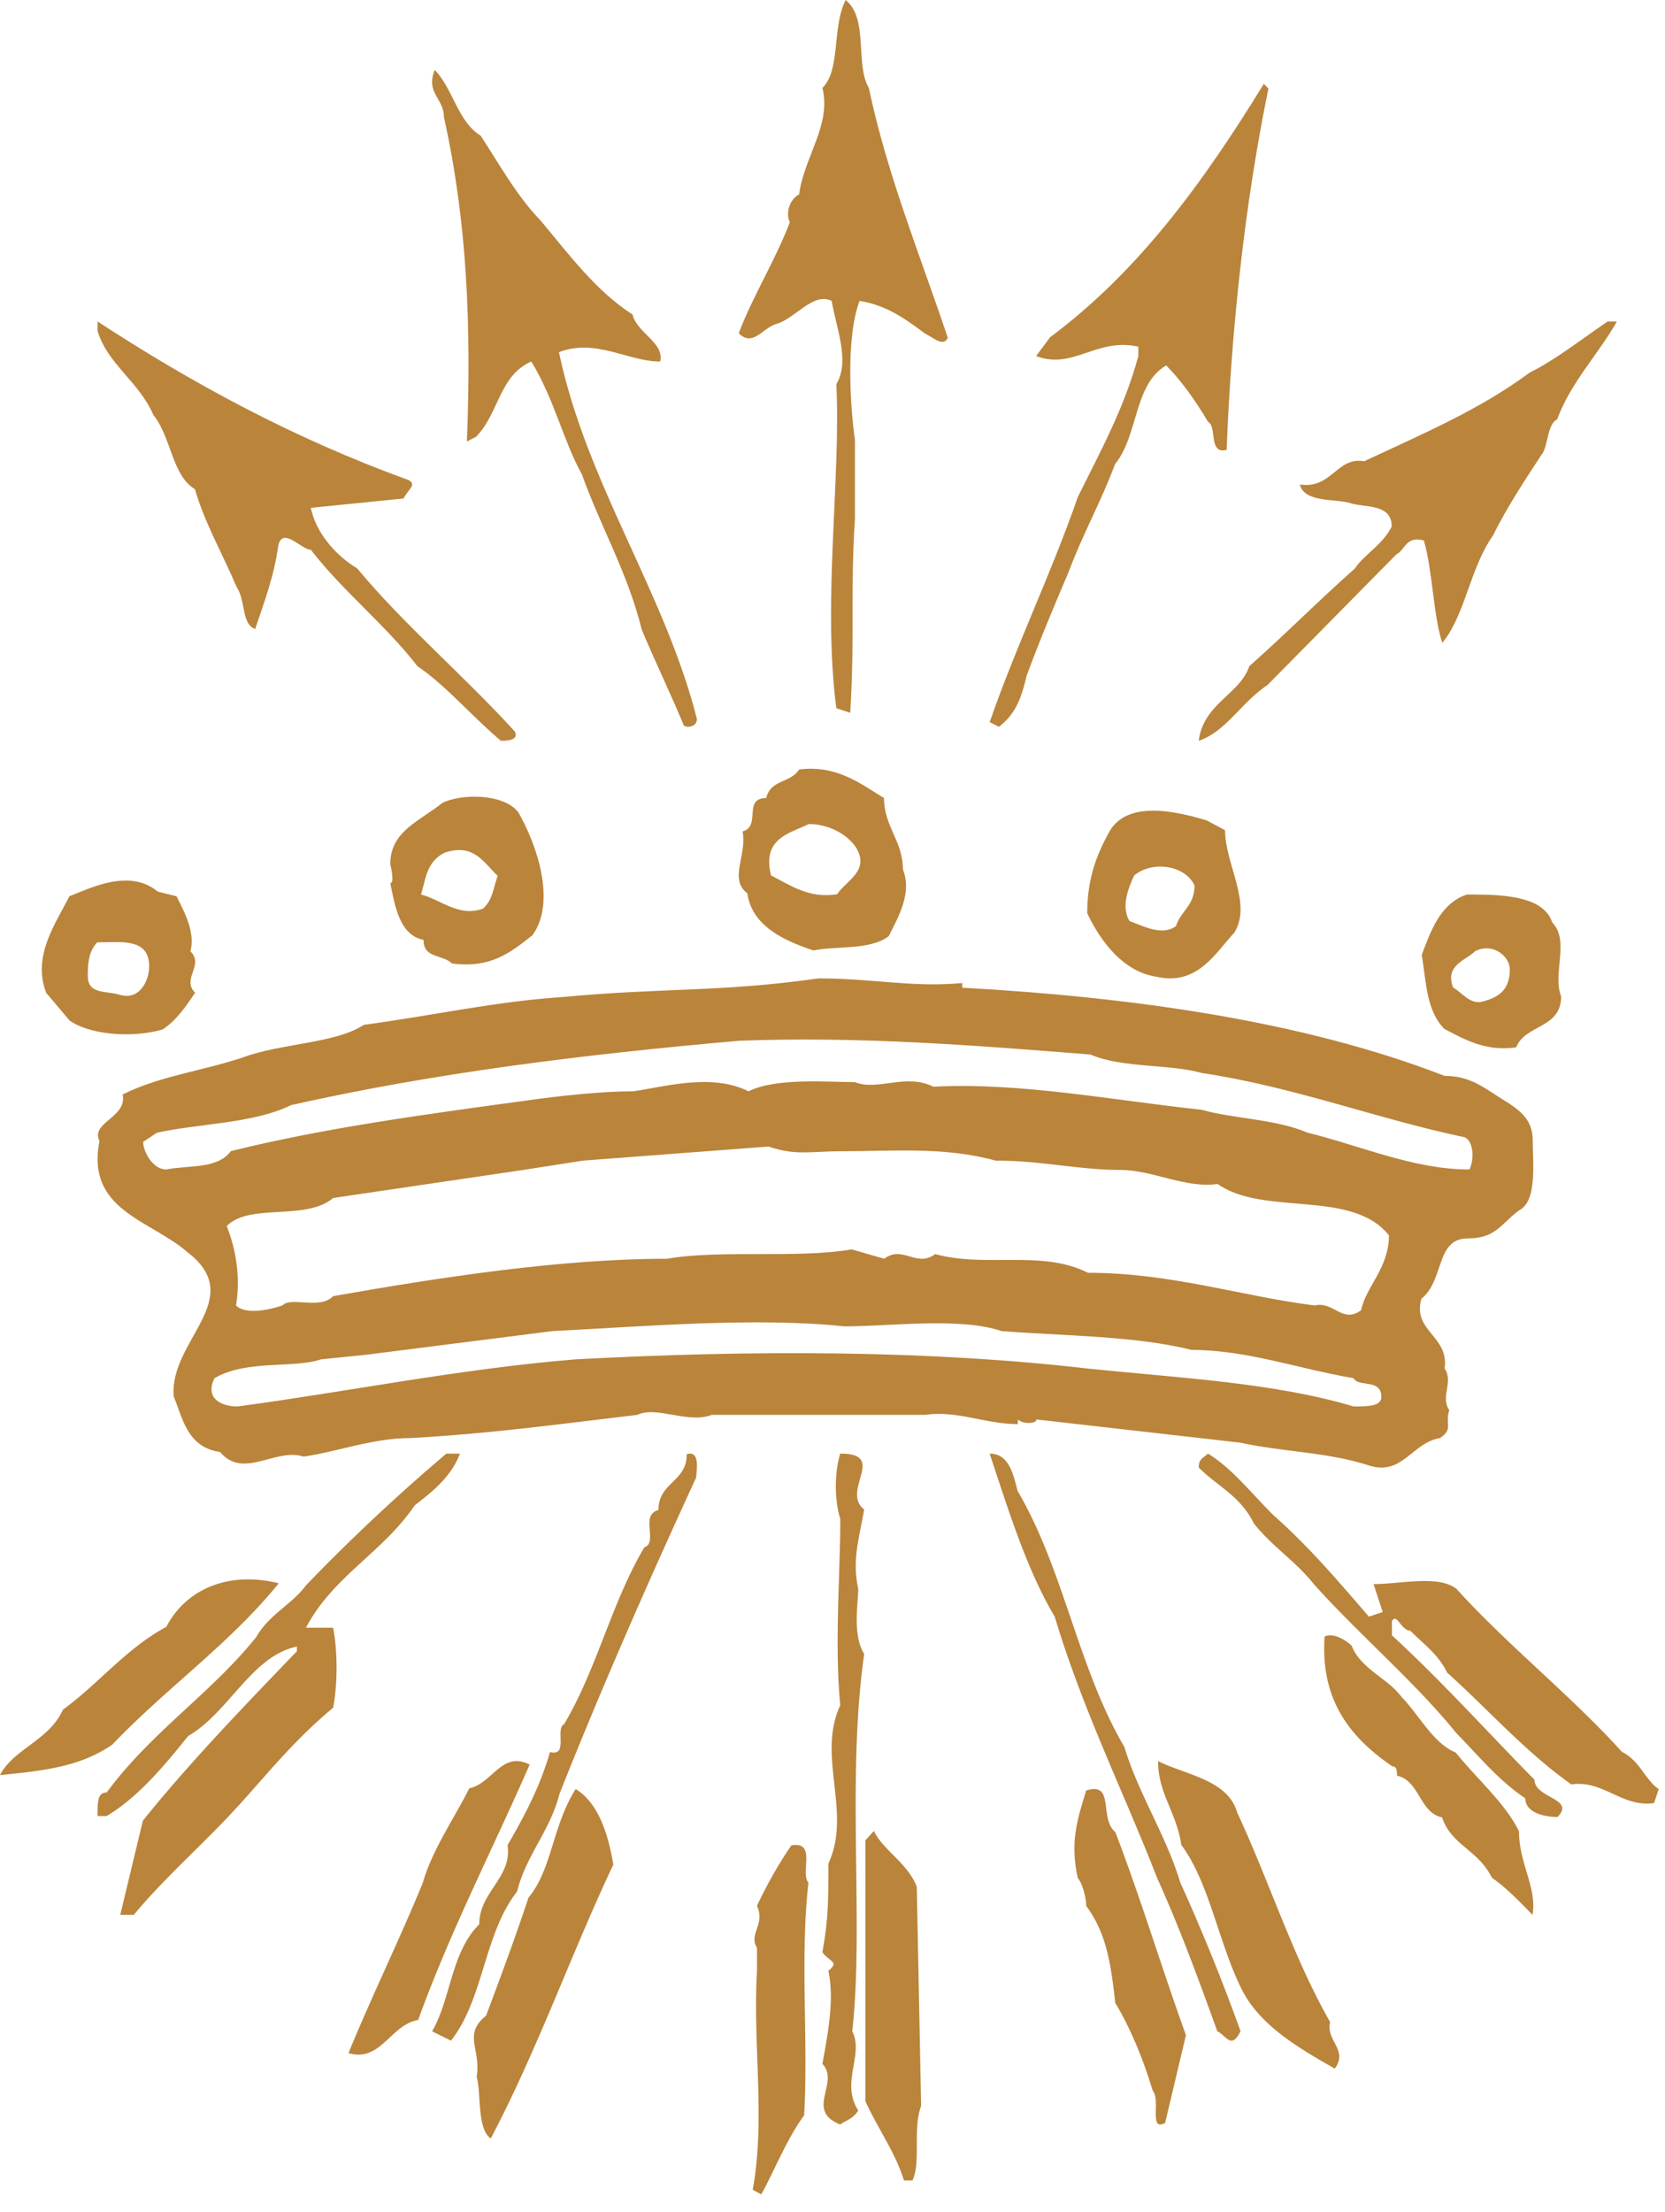 <svg xmlns="http://www.w3.org/2000/svg" width="64" height="85"><g fill="#BA843B" fill-rule="evenodd"><path d="M33.397 3.38c.715 3.379 1.965 6.402 3.036 9.603-.178.356-.536 0-.893-.178-.715-.533-1.428-1.067-2.5-1.245-.536 1.423-.357 4.09-.178 5.335v3.024c-.18 2.845 0 4.447-.18 7.47l-.535-.178c-.535-4.09.18-8.892 0-12.45.536-.889 0-2.133-.178-3.2-.715-.357-1.429.71-2.143.889-.536.178-.894.889-1.43.355.536-1.423 1.43-2.845 1.965-4.269-.178-.355 0-.888.357-1.066.179-1.423 1.25-2.668.894-4.09.714-.712.357-2.313.892-3.38.893.711.358 2.49.893 3.38m-14.92 1.835c.707 1.085 1.415 2.35 2.299 3.254 1.061 1.265 2.123 2.71 3.537 3.615.177.722 1.238 1.084 1.062 1.807-1.239 0-2.476-.904-3.89-.36 1.06 5.059 4.066 9.215 5.304 14.096 0 .36-.531.36-.531.181-.53-1.266-1.06-2.35-1.59-3.615-.532-2.17-1.592-3.977-2.3-5.964-.708-1.266-1.06-2.892-1.945-4.338-1.239.542-1.239 1.988-2.123 2.891l-.353.181c.176-4.518 0-8.494-.884-12.47 0-.723-.709-.904-.354-1.808.707.724.884 1.989 1.768 2.53m30.279-1.812c-.892 4.328-1.427 9.196-1.606 13.884-.715.18-.358-.902-.715-1.081-.536-.903-1.071-1.624-1.608-2.165-1.25.721-1.07 2.704-1.964 3.786-.536 1.442-1.25 2.705-1.786 4.147-.537 1.263-1.072 2.526-1.608 3.968-.178.721-.357 1.442-1.072 1.984l-.356-.18c1.07-3.065 2.322-5.591 3.392-8.656.894-1.803 1.787-3.426 2.323-5.409v-.361c-1.608-.361-2.501.902-3.929.361l.536-.722c3.393-2.525 5.893-5.95 8.216-9.737l.177.18zM15.69 18.439c.357.179 0 .358-.179.715l-3.563.359c.178.894.89 1.79 1.782 2.327 1.781 2.148 4.099 4.117 6.058 6.265.179.358-.357.358-.534.358-1.07-.895-2.139-2.149-3.207-2.864-1.248-1.611-2.852-2.864-4.099-4.475-.357 0-1.07-.895-1.248-.18-.177 1.253-.534 2.148-.89 3.223-.535-.18-.356-1.075-.713-1.611-.534-1.253-1.247-2.506-1.604-3.759-.891-.538-.891-1.97-1.604-2.865-.535-1.252-1.782-1.969-2.139-3.222v-.358c3.565 2.328 7.485 4.476 11.94 6.087m46.461-6.087c-.706 1.252-1.765 2.327-2.297 3.759-.353.179-.353.895-.53 1.253-.706 1.075-1.412 2.148-1.942 3.222-.883 1.253-1.059 3.043-1.943 4.117-.354-1.074-.354-2.685-.707-3.938-.706-.179-.706.358-1.059.537l-4.946 5.012c-1.06.716-1.59 1.79-2.65 2.15.177-1.434 1.59-1.791 1.943-2.865 1.414-1.253 2.65-2.507 4.063-3.76.353-.537 1.06-.895 1.413-1.611 0-.895-1.06-.716-1.59-.895-.53-.179-1.766 0-1.943-.715 1.236.178 1.413-1.076 2.473-.896 2.296-1.074 4.417-1.969 6.359-3.402 1.059-.536 1.943-1.252 3.002-1.968h.354zM19.924 31.213c.729 1.27 1.458 3.448.546 4.718-.911.727-1.64 1.271-3.098 1.09-.365-.363-1.093-.182-1.093-.908-.913-.182-1.094-1.271-1.277-2.178.183 0 0-.726 0-.726 0-1.27 1.094-1.633 2.005-2.36.729-.362 2.37-.362 2.917.364zm-.796 2.441c-.554-.538-.922-1.253-2.026-.896-.738.358-.738 1.074-.921 1.612.735.178 1.473.894 2.393.537.37-.359.37-.716.554-1.253zm14.852-2.99c0 1.098.727 1.647.727 2.745.362.914-.182 1.83-.545 2.561-.724.549-1.992.366-2.9.549-1.086-.367-2.356-.915-2.536-2.196-.725-.549 0-1.463-.182-2.379.725-.182 0-1.28.906-1.28.181-.732.907-.548 1.269-1.098 1.45-.183 2.356.55 3.262 1.098zm-2.891.998c-.726.36-1.814.539-1.451 1.977.725.36 1.45.9 2.54.72.361-.54 1.27-.9.725-1.798-.364-.539-1.089-.899-1.814-.899zm15.294-.139l.706.376c0 1.313 1.059 2.814.354 3.94-.708.75-1.413 2.063-3.003 1.688-1.237-.187-2.12-1.313-2.649-2.44 0-1.313.353-2.25.883-3.188.707-1.126 2.473-.75 3.709-.376zm-.466 2.503c-.358-.779-1.606-.974-2.32-.39-.18.39-.537 1.17-.18 1.754.537.195 1.25.585 1.786.195.178-.584.714-.78.714-1.559zm-39.848.234l.716.177c.358.706.715 1.412.537 2.12.537.529-.358 1.058.178 1.587-.357.53-.715 1.06-1.252 1.414-1.254.352-2.864.176-3.58-.354l-.895-1.06c-.537-1.412.358-2.647.895-3.707.895-.354 2.326-1.06 3.4-.177zm-.336 2.87c0-1.106-1.087-.922-1.994-.922-.364.37-.364.922-.364 1.291 0 .736.726.553 1.27.736.726.185 1.088-.552 1.088-1.105zm53.929-1.691c.691.711 0 1.956.346 2.846 0 1.246-1.382 1.068-1.729 1.958-1.21.178-2.073-.356-2.765-.712-.69-.712-.69-1.78-.864-2.846.345-.89.691-1.958 1.728-2.314h.326c1.174.008 2.643.092 2.958 1.068zm-1.628 1.81c0-.523-.67-1.047-1.34-.698-.335.35-1.174.524-.838 1.396.335.175.671.698 1.173.524.67-.174 1.005-.524 1.005-1.222zm-26.574.344c2.14 0 3.566.357 5.526.179v.178c6.419.357 13.015 1.248 18.543 3.389 1.069 0 1.603.536 2.495 1.07.534.358.893.714.893 1.429 0 .89.178 2.319-.536 2.675-.713.536-.892 1.07-1.96 1.07-1.25 0-.892 1.606-1.785 2.32-.356 1.248 1.071 1.426.893 2.676.356.535-.179 1.07.178 1.605-.178.535.178.714-.357 1.071-1.07.178-1.427 1.427-2.674 1.07-1.604-.535-3.388-.535-4.991-.892l-7.846-.893c0 .18-.535.18-.713 0v.18c-1.248 0-2.318-.536-3.566-.357h-8.2c-.892.356-2.14-.356-2.854 0-3.03.356-5.527.713-8.736.892-1.427 0-2.853.535-4.1.713-1.07-.357-2.32.893-3.21-.178-1.248-.179-1.427-1.25-1.783-2.14-.178-2.142 2.854-3.748.535-5.532-1.426-1.248-3.922-1.605-3.388-4.28-.356-.715 1.07-.893.892-1.785 1.426-.714 3.031-.892 4.635-1.428 1.427-.534 3.566-.534 4.636-1.248 2.674-.357 4.992-.892 7.667-1.07 3.743-.357 6.061-.178 9.806-.714zm.99 13.37c-3.381-.36-7.653 0-11.213.182l-7.12.904-1.78.182c-1.068.36-2.847 0-4.093.723-.357.723.177 1.086.89 1.086 4.094-.543 8.543-1.448 12.993-1.81 6.764-.362 13.528-.362 19.757.362 3.56.362 7.12.543 10.145 1.448.534 0 1.068 0 1.068-.363 0-.723-.89-.36-1.068-.723-2.136-.362-4.093-1.086-6.23-1.086-2.135-.542-4.982-.542-7.297-.723-1.602-.543-4.272-.181-6.052-.181zm-2.912-6.909l-7.119.54-2.313.36-7.297 1.076c-1.068.898-3.204.179-4.095 1.078.358.897.535 1.975.358 3.053.355.36 1.245.18 1.779 0 .356-.36 1.423.18 1.958-.36 4.093-.718 8.72-1.435 12.814-1.435 2.136-.36 4.983 0 7.12-.36l1.245.36c.712-.54 1.247.359 1.957-.18 1.959.539 4.094-.18 5.875.719 3.203 0 5.872.897 8.72 1.256.712-.18 1.068.719 1.78.18.179-.898 1.069-1.616 1.069-2.874-1.425-1.796-4.806-.718-6.587-1.975-1.245.179-2.49-.539-3.737-.539-1.602 0-3.026-.36-4.805-.36-1.958-.539-3.915-.359-5.874-.359-1.245 0-1.78.18-2.848-.18zm12.38-3.535c-4.441-.353-8.882-.706-13.5-.53-6.04.53-11.725 1.236-17.231 2.473-1.421.707-3.553.707-5.152 1.06l-.533.353c0 .353.356 1.06.889 1.06.888-.177 1.953 0 2.487-.707 3.553-.882 7.46-1.412 11.368-1.943 1.244-.176 2.843-.353 4.087-.353 1.242-.177 3.018-.707 4.44 0 1.065-.53 3.02-.353 4.085-.353.888.353 1.954-.354 3.02.176 3.375-.176 6.928.53 10.303.884 1.243.353 2.843.353 4.085.883 2.132.53 4.085 1.413 6.218 1.413.177-.354.177-1.06-.177-1.236-3.375-.707-6.574-1.944-10.126-2.474-1.244-.352-3.02-.175-4.263-.706z"/><path d="M17.68 55.852c-.348.905-1.043 1.447-1.74 1.989-1.219 1.808-3.135 2.714-4.18 4.702h1.045c.175.905.175 2.17 0 3.074-1.741 1.448-2.785 2.894-4.178 4.34-1.22 1.266-2.438 2.352-3.483 3.618h-.522l.87-3.618c1.741-2.17 3.83-4.34 5.92-6.51v-.18c-1.74.36-2.612 2.531-4.179 3.436-.87 1.085-1.914 2.35-3.134 3.075H3.75c0-.544 0-.905.35-.905 1.74-2.352 4.004-3.798 5.746-5.968.522-.904 1.392-1.266 1.914-1.99a72.701 72.701 0 015.399-5.063h.522zm31.227 2.328c1.414 1.253 2.475 2.506 3.712 3.937l.531-.178-.354-1.074c1.06 0 2.476-.358 3.183.179 1.944 2.148 4.42 4.117 6.364 6.265.708.359.885 1.074 1.415 1.433l-.177.537c-1.238.179-1.945-.896-3.182-.716-1.768-1.254-3.182-2.865-4.773-4.297-.354-.717-.886-1.074-1.416-1.61-.354 0-.53-.717-.707-.36v.538c1.946 1.79 3.714 3.76 5.482 5.55 0 .715 1.591.715.884 1.431-.531 0-1.238-.178-1.238-.716-1.061-.716-1.768-1.61-2.652-2.506-1.592-1.97-3.713-3.759-5.48-5.728-.71-.895-1.592-1.432-2.3-2.327-.53-1.075-1.414-1.433-2.121-2.15 0-.356.177-.356.353-.536.885.537 1.592 1.432 2.476 2.327M26.76 56.77c-1.812 3.934-3.624 8.047-5.256 12.16-.363 1.43-1.269 2.325-1.632 3.756-1.27 1.608-1.27 4.113-2.537 5.722l-.726-.358c.726-1.251.726-3.04 1.813-4.113 0-1.251 1.27-1.788 1.088-3.04.725-1.252 1.27-2.324 1.631-3.577.725.18.182-.894.544-1.073 1.27-2.145 1.813-4.649 3.082-6.794.543-.18-.182-1.253.543-1.432 0-1.072 1.088-1.072 1.088-2.145.544-.18.362.715.362.894M33.219 58c-.23 1.254-.46 1.97-.23 3.043 0 .538-.23 1.79.23 2.506-.69 4.834 0 10.383-.46 14.5.46.895-.46 1.97.23 3.043-.23.359-.46.359-.69.538-1.376-.538 0-1.61-.688-2.328.23-1.252.46-2.505.23-3.58.458-.358 0-.358-.23-.716.23-1.253.23-1.969.23-3.402.918-1.968-.458-4.116.458-6.085-.228-2.327 0-5.013 0-7.16-.228-.718-.228-1.79 0-2.507 1.838 0 0 1.432.92 2.148m5.894-.716c1.786 3.042 2.32 6.801 4.108 9.844.535 1.789 1.606 3.4 2.141 5.19a77.352 77.352 0 012.323 5.728c-.357.716-.535.18-.894 0-.714-1.97-1.429-3.937-2.322-5.908-1.248-3.221-2.856-6.442-3.927-10.022-1.072-1.79-1.787-4.116-2.501-6.264.714 0 .893.715 1.072 1.432m-28.397 3.549c-1.9 2.345-4.322 4.02-6.396 6.198-1.209.838-2.592 1.005-4.32 1.173.518-1.005 1.9-1.34 2.419-2.513 1.383-1.005 2.42-2.345 3.975-3.183.692-1.34 2.248-2.177 4.322-1.675m47.672 9.533c0 1.248.694 2.14.52 3.209-.52-.535-1.042-1.07-1.563-1.427-.521-1.07-1.564-1.248-1.912-2.316-.869-.178-.869-1.426-1.736-1.604 0-.178 0-.357-.174-.357-1.565-1.068-2.78-2.495-2.607-4.988.347-.179.869.177 1.042.355.348.891 1.39 1.248 1.912 1.96.694.714 1.216 1.783 2.084 2.139.87 1.07 1.912 1.96 2.434 3.029m-10.835-.729c1.25 2.685 2.144 5.549 3.574 8.055-.178.716.715 1.074.179 1.79-1.25-.716-2.86-1.611-3.575-3.043-.894-1.791-1.25-4.117-2.323-5.55-.18-1.252-.894-1.968-.894-3.222 1.073.537 2.681.716 3.04 1.97M20.36 67.802c-1.429 3.27-3.036 6.36-4.287 9.812-1.07.182-1.429 1.636-2.678 1.273.892-2.181 1.964-4.361 2.857-6.543.358-1.271 1.25-2.544 1.786-3.633.893-.182 1.25-1.454 2.322-.91m3.215 3.843c-1.63 3.447-2.898 7.076-4.71 10.523-.544-.363-.363-1.814-.544-2.36.181-1.087-.543-1.63.363-2.357.543-1.451 1.087-2.902 1.63-4.536.906-1.088.906-2.72 1.812-4.173.905.544 1.267 1.816 1.449 2.903m19.295-1.251c.957 2.484 1.756 5.144 2.716 7.804l-.8 3.37c-.64.354-.16-.887-.48-1.24-.319-1.066-.798-2.307-1.437-3.37-.16-1.42-.319-2.661-1.118-3.726 0-.354-.16-.888-.32-1.064-.319-1.42 0-2.306.32-3.37 1.118-.355.48 1.064 1.118 1.596m-7.629 2.108l.166 8.413c-.33.895 0 2.149-.33 2.864h-.33c-.33-1.074-.99-1.969-1.483-3.043V70.712l.329-.36c.33.717 1.318 1.255 1.649 2.149m-4.165-.164c-.33 2.861 0 6.08-.166 8.94-.659.893-1.153 2.145-1.647 3.038l-.33-.178c.494-2.683 0-5.542.164-8.403v-.894c-.33-.537.33-.895 0-1.61.33-.715.825-1.608 1.32-2.323.989-.18.328 1.072.659 1.43"/></g></svg>